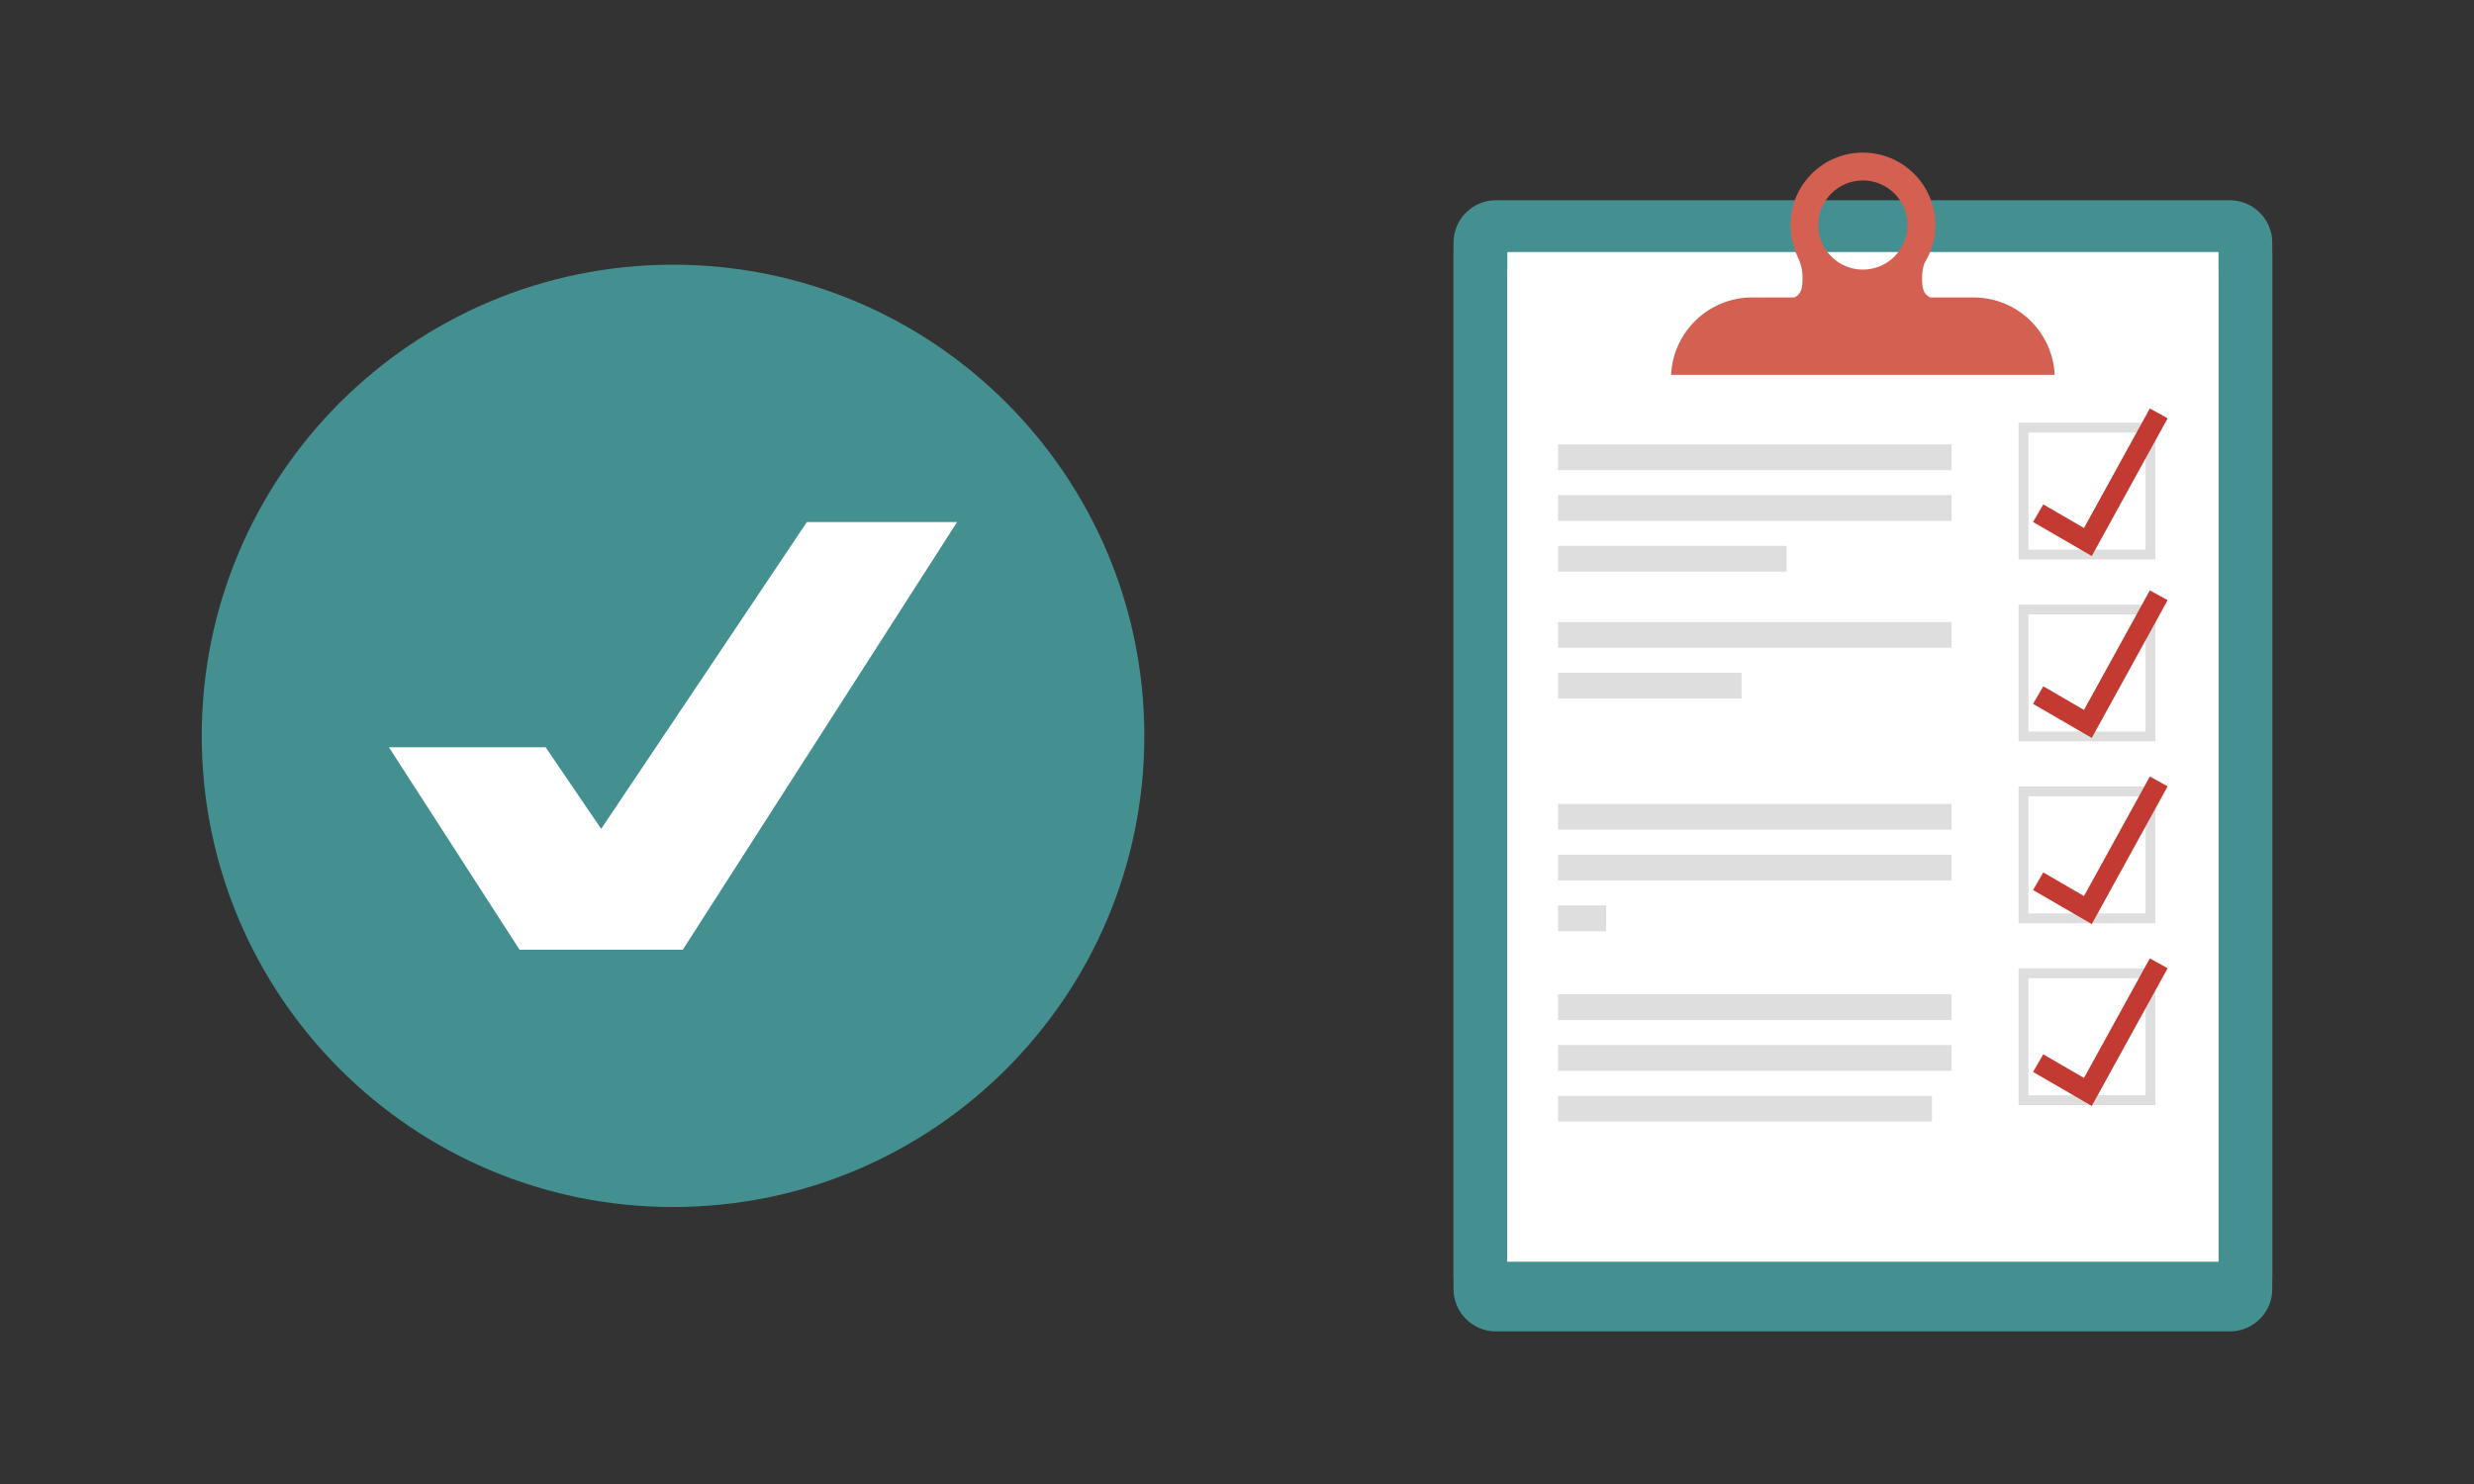 <?xml version="1.0" encoding="utf-8"?>
<!-- Generator: Adobe Illustrator 16.0.0, SVG Export Plug-In . SVG Version: 6.00 Build 0)  -->
<!DOCTYPE svg>
<svg version="1.2" baseProfile="tiny" id="Capa_1" xmlns:x="http://ns.adobe.com/Extensibility/1.0/" xmlns:i="http://ns.adobe.com/AdobeIllustrator/10.0/" xmlns:graph="http://ns.adobe.com/Graphs/1.0/"
	 xmlns="http://www.w3.org/2000/svg" xmlns:xlink="http://www.w3.org/1999/xlink" xmlns:a="http://ns.adobe.com/AdobeSVGViewerExtensions/3.0/"
	 x="0px" y="0px" width="200px" height="120px" viewBox="0 0 200 120" xml:space="preserve">
<rect x="0" y="0" width="200" height="120" fill="#333333" stroke="none"/>
<g>
	<g>
		<g>
			<g>
				<path fill="#449091" d="M121.849,103.476V21.839h57.493v81.637h4.349V19.613c0-1.88-1.54-3.42-3.422-3.42h-59.347
					c-1.879,0-3.418,1.54-3.418,3.42v83.862H121.849z"/>
			</g>
			<g>
				<rect x="121.849" y="21.839" fill="#FFFFFF" width="57.493" height="81.637"/>
			</g>
			<g>
				<path fill="#449091" d="M179.347,20.379l0,81.637h-57.492V20.379h-4.35v83.863c0,1.88,1.541,3.419,3.422,3.419h59.347
					c1.879,0,3.418-1.539,3.418-3.419V20.379H179.347z"/>
			</g>
			<g>
				<rect x="121.854" y="20.379" fill="#FFFFFF" width="57.492" height="81.637"/>
			</g>
		</g>
		<g>
			<g>
				<path fill="#DEDEDE" d="M174.244,45.238h-11.058V34.184h11.058V45.238z M163.98,44.443h9.469v-9.466h-9.469V44.443z"/>
			</g>
			<g>
				<path fill="#DEDEDE" d="M174.244,59.945h-11.058V48.889h11.058V59.945z M163.98,59.15h9.469v-9.468h-9.469V59.15z"/>
			</g>
			<g>
				<path fill="#DEDEDE" d="M174.244,74.655h-11.058V63.598h11.058V74.655z M163.98,73.861h9.469v-9.469h-9.469V73.861z"/>
			</g>
			<g>
				<path fill="#DEDEDE" d="M174.244,89.361h-11.058V78.307h11.058V89.361z M163.98,88.567h9.469v-9.467h-9.469V88.567z"/>
			</g>
		</g>
		<g>
			<g>
				<rect x="125.957" y="35.932" fill="#DEDEDE" width="31.812" height="2.087"/>
			</g>
			<g>
				<rect x="125.957" y="40.036" fill="#DEDEDE" width="31.812" height="2.085"/>
			</g>
			<g>
				<rect x="125.957" y="44.14" fill="#DEDEDE" width="18.473" height="2.086"/>
			</g>
		</g>
		<g>
			<g>
				<rect x="125.957" y="50.299" fill="#DEDEDE" width="31.812" height="2.084"/>
			</g>
			<g>
				<rect x="125.957" y="54.402" fill="#DEDEDE" width="14.831" height="2.085"/>
			</g>
		</g>
		<g>
			<g>
				<rect x="125.957" y="65.007" fill="#DEDEDE" width="31.812" height="2.085"/>
			</g>
			<g>
				<rect x="125.957" y="69.111" fill="#DEDEDE" width="31.812" height="2.085"/>
			</g>
			<g>
				<rect x="125.957" y="73.216" fill="#DEDEDE" width="3.885" height="2.085"/>
			</g>
		</g>
		<g>
			<g>
				<rect x="125.957" y="80.402" fill="#DEDEDE" width="31.812" height="2.082"/>
			</g>
			<g>
				<rect x="125.957" y="84.505" fill="#DEDEDE" width="31.812" height="2.085"/>
			</g>
			<g>
				<rect x="125.957" y="88.61" fill="#DEDEDE" width="30.224" height="2.084"/>
			</g>
		</g>
		<g>
			<polygon fill="#C33A32" points="173.794,33.03 168.47,42.696 165.179,40.786 164.354,42.209 169.1,44.962 175.235,33.824 			"/>
		</g>
		<g>
			<polygon fill="#C33A32" points="173.794,47.739 168.47,57.407 165.179,55.495 164.354,56.917 169.1,59.672 175.235,48.531 			"/>
		</g>
		<g>
			<polygon fill="#C33A32" points="173.794,62.792 168.47,72.458 165.179,70.545 164.354,71.97 169.1,74.725 175.235,63.583 			"/>
		</g>
		<g>
			<polygon fill="#C33A32" points="173.794,77.5 168.47,87.166 165.179,85.255 164.354,86.677 169.1,89.432 175.235,78.293 			"/>
		</g>
		<g>
			<g>
				<path fill="#D36051" d="M159.541,24.052h-3.492c-0.625-0.285-0.666-0.875-0.666-1.628c0-0.396,0.067-0.778,0.185-1.136
					c0.562-0.897,0.884-1.957,0.884-3.093c0-3.234-2.621-5.856-5.857-5.856c-3.232,0-5.853,2.622-5.853,5.856
					c0,0.917,0.21,1.788,0.586,2.561h-0.019c0.259,0.5,0.409,1.066,0.409,1.668c0,0.753-0.042,1.343-0.667,1.628h-3.399
					c-3.52,0-6.395,2.771-6.56,6.255h31.008C165.937,26.823,163.065,24.052,159.541,24.052z M150.595,21.801
					c-1.99,0-3.605-1.613-3.605-3.605s1.615-3.606,3.605-3.606c1.995,0,3.607,1.614,3.607,3.606S152.589,21.801,150.595,21.801z"/>
			</g>
		</g>
	</g>
	<g>
		<path fill="#449091" d="M16.309,59.503c0,21.042,17.057,38.099,38.099,38.099s38.1-17.057,38.1-38.099
			c0-21.041-17.058-38.099-38.1-38.099S16.309,38.462,16.309,59.503"/>
		<polygon fill="#FFFFFF" points="31.442,60.427 44.112,60.427 48.601,67.026 65.23,42.213 77.373,42.213 55.2,76.793 
			42.001,76.793 		"/>
	</g>
</g>
</svg>
